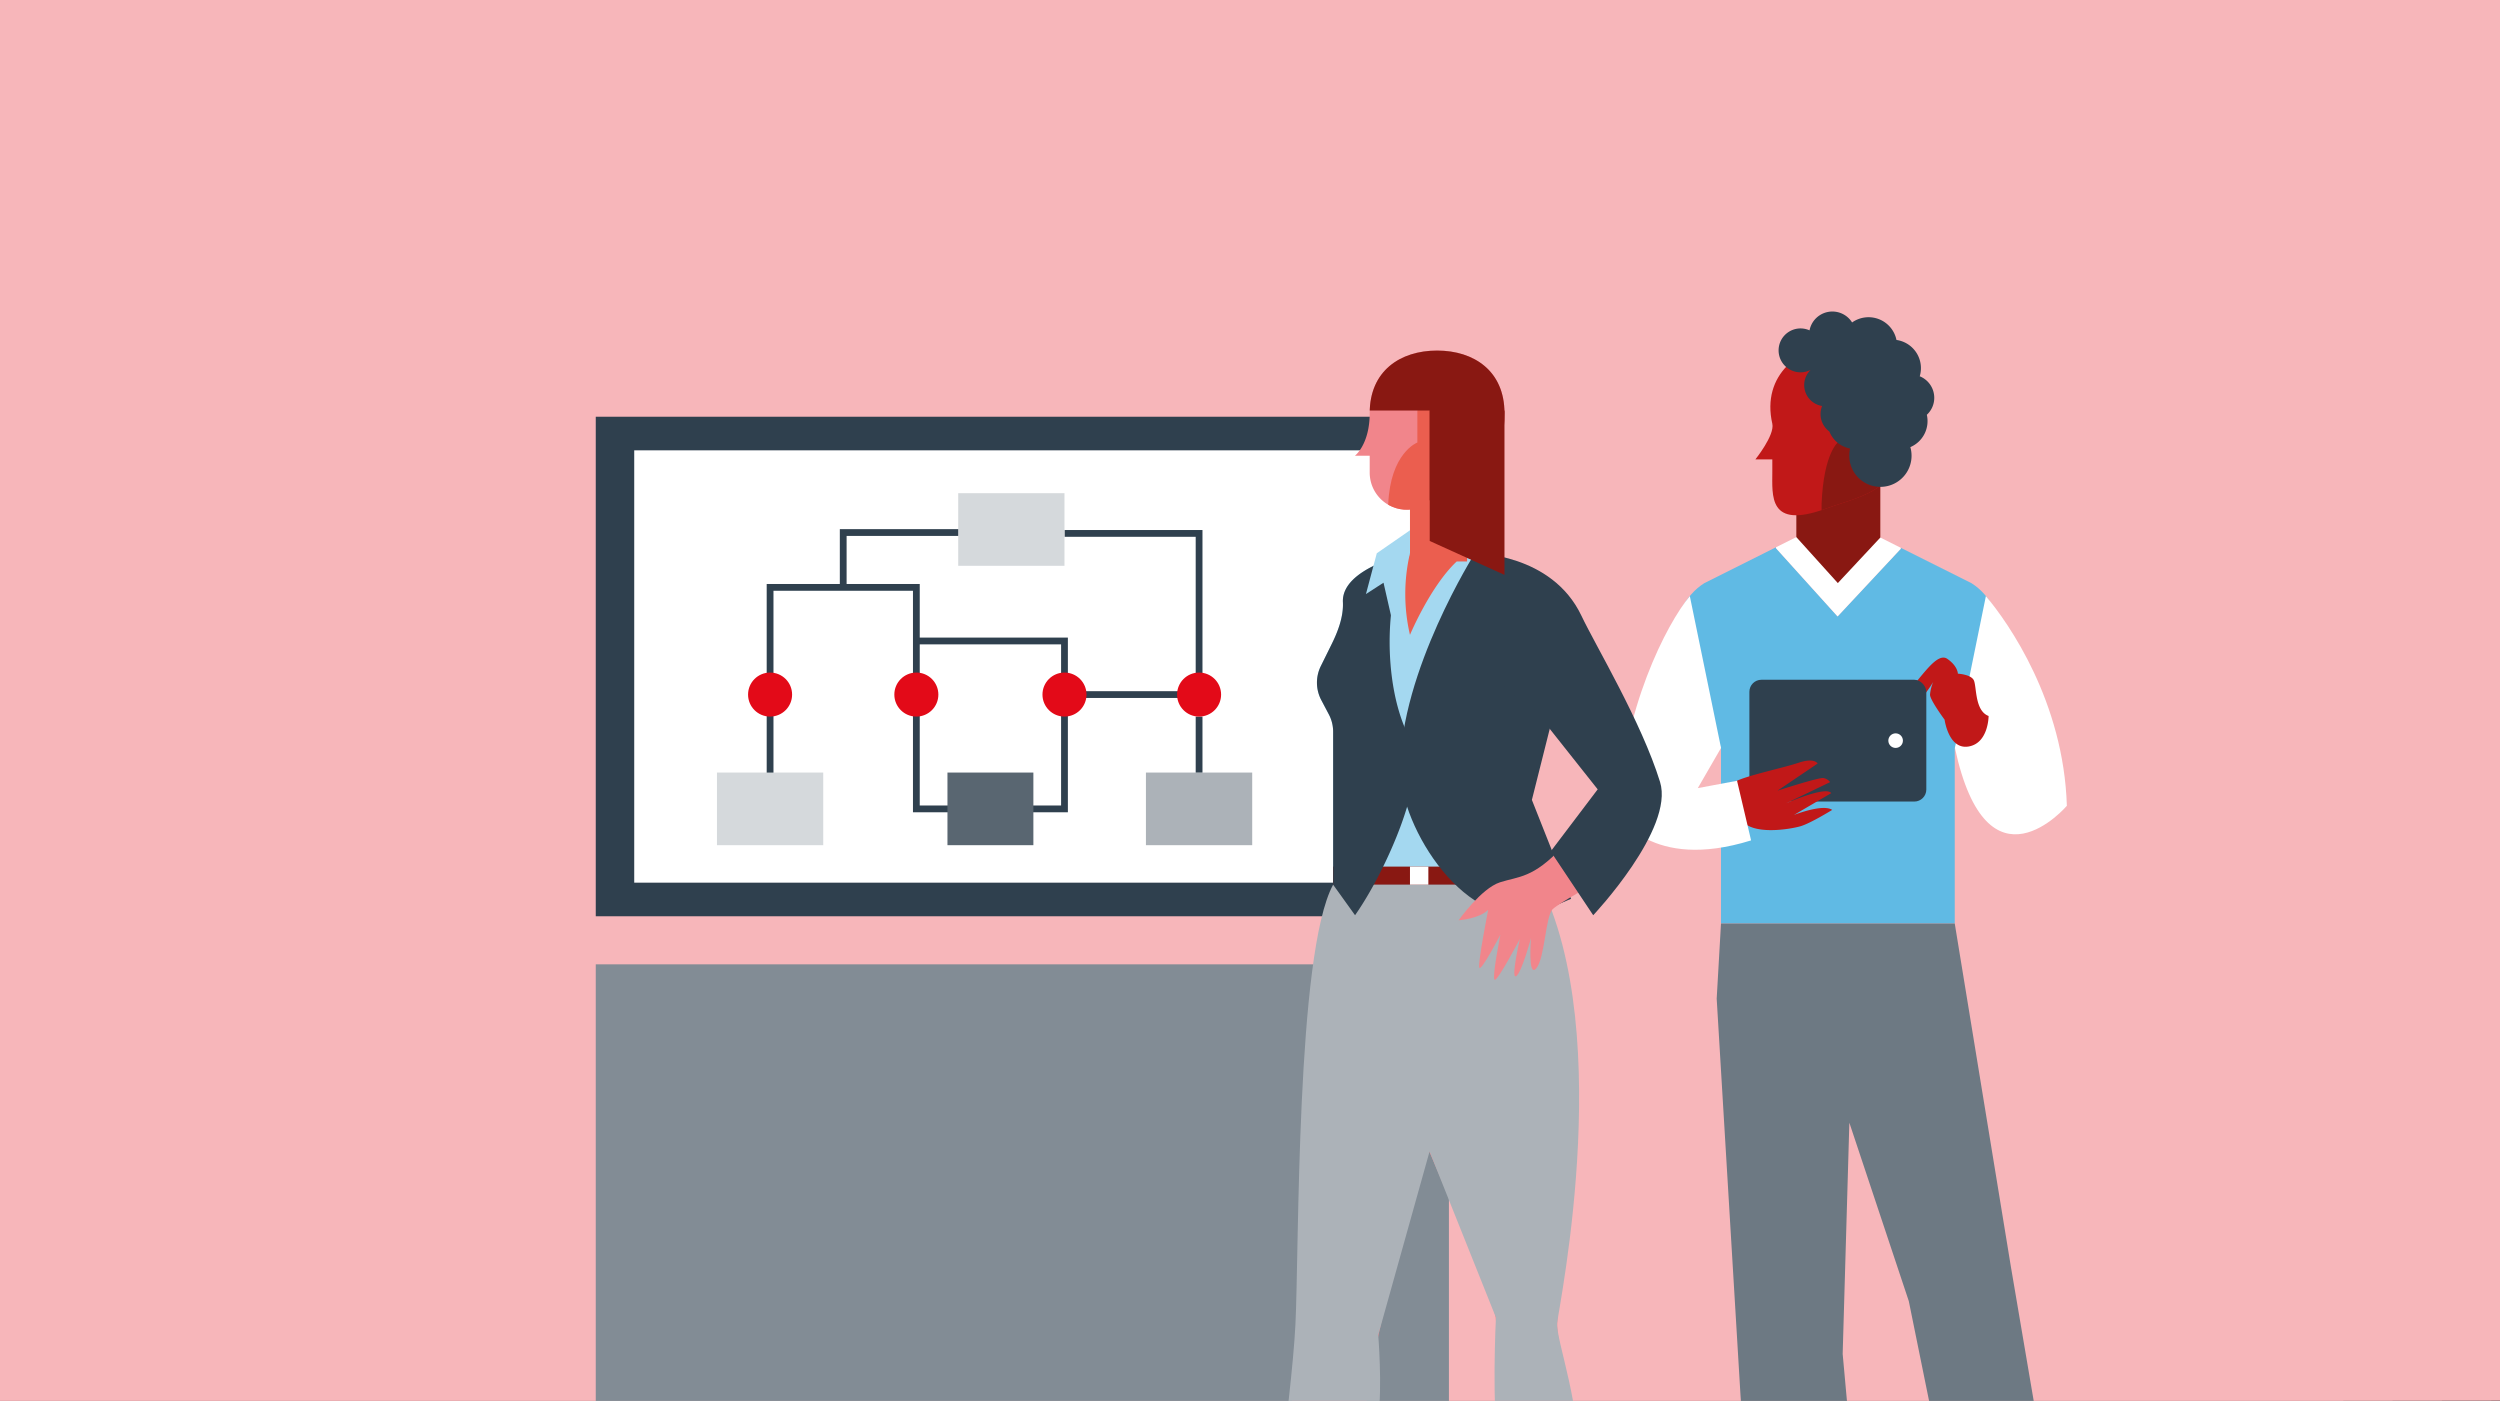 <svg id="Ebene_1" data-name="Ebene 1" xmlns="http://www.w3.org/2000/svg" xmlns:xlink="http://www.w3.org/1999/xlink" viewBox="0 0 737 413"><rect x="0" y="0" width="737" height="413" fill="#333333" stroke="none"/><defs><style>.cls-1,.cls-17{fill:none;}.cls-2{fill:#c11818;}.cls-3{fill:#f1858b;}.cls-4{fill:#f7b6ba;}.cls-5{clip-path:url(#clip-path);}.cls-6{fill:#2f404e;}.cls-7{fill:#fff;}.cls-8{fill:#828c95;}.cls-9{fill:#60bae4;}.cls-10{fill:#891812;}.cls-11{clip-path:url(#clip-path-2);}.cls-12{fill:#6d7983;}.cls-13{fill:#acb2b8;}.cls-14{clip-path:url(#clip-path-3);}.cls-15{fill:#eb5e4f;}.cls-16{fill:#a4d8f0;}.cls-17{stroke:#2f404e;stroke-miterlimit:10;stroke-width:2px;}.cls-18{fill:#d5d9dc;}.cls-19{fill:#e30a18;}.cls-20{fill:#596671;}</style><clipPath id="clip-path"><polygon class="cls-1" points="737.98 -1.17 -1.02 -0.17 -1.02 414.45 737.98 413.45 737.98 -1.17"/></clipPath><clipPath id="clip-path-2"><path class="cls-2" d="M541.8,101.84c-11,0-22.65,8.55-19.32,23.08.76,3.35-5,10.52-5,10.52h5V139c0,7.13-1.24,17.12,15.64,11,11.92-4.35,24.09-5,24.09-28.48C562.21,109.21,552.77,101.84,541.8,101.84Z"/></clipPath><clipPath id="clip-path-3"><path class="cls-3" d="M423.66,103.35c-11,0-19.87,6.1-19.87,18.41,0,9.31-4.36,12.59-4.36,12.59h4.36v4.91a10.93,10.93,0,0,0,12.49,10.89c11.65-1.86,27.24-4.87,27.24-28.39C443.52,109.45,434.63,103.35,423.66,103.35Z"/></clipPath></defs><polygon class="cls-4" points="738.84 -1.7 -0.17 -0.7 -0.17 413.92 738.84 412.92 738.84 -1.7"/><g class="cls-5"><rect class="cls-6" x="175.63" y="122.85" width="251.51" height="147.26"/><rect class="cls-7" x="186.97" y="132.75" width="228.83" height="127.46"/><rect class="cls-8" x="175.63" y="284.29" width="251.51" height="128.71"/><path class="cls-9" d="M590.57,190.5c-.13-7.9-3.75-15.07-9.4-18.59l-20.84-10.43v.31l-18.61,19.93-18.17-20.13v-.25l-21.11,10.57c-5.65,3.52-9.27,10.69-9.4,18.59l14.31,30v51.76h68.91V220.49Z"/><polygon class="cls-7" points="541.72 181.72 560.33 161.79 560.33 161.48 551.91 157.26 541.8 163.22 531.7 157.26 523.55 161.34 523.55 161.59 541.72 181.72"/><polygon class="cls-10" points="529.56 135.44 554.32 135.44 554.32 158.47 541.79 171.89 529.56 158.34 529.56 135.44"/><path class="cls-2" d="M541.8,101.84c-11,0-22.65,8.55-19.32,23.08.76,3.35-5,10.52-5,10.52h5V139c0,7.13-1.24,17.12,15.64,11,11.92-4.35,24.09-5,24.09-28.48C562.21,109.21,552.77,101.84,541.8,101.84Z"/><g class="cls-11"><path class="cls-10" d="M542,93.9v36.34s-4.37,3-5,18.32v7.84h33.67V98.55Z"/></g><path class="cls-7" d="M585.44,175.73c6.75,8,22.93,31.18,23.87,61.82,0,0-23.45,27.54-33-17.06h0Z"/><path class="cls-2" d="M562.76,203.35c3.47-3.23,8.16-11.28,11.29-9.13s3.13,4.38,3.13,4.38,3.67.18,4.64,1.83.2,9.07,4.42,10.64c0,0,0,8-5.9,9s-7.07-7.9-7.07-7.9-4.3-5.81-4.3-7.37a12.09,12.09,0,0,1,.94-3.75s-4.46,7.42-6,5.9A4.2,4.2,0,0,1,562.76,203.35Z"/><rect class="cls-6" x="515.72" y="200.39" width="52.16" height="35.91" rx="3.55"/><circle class="cls-7" cx="558.83" cy="218.34" r="2.15"/><path class="cls-2" d="M511.43,230.47c3.5-1.86,13.95-4,18.8-5.61,4.69-1.59,5.61.23,5.61.23l-11.83,8s12.27-4,13.57-3.72a3.19,3.19,0,0,1,1.94,1.2l-13,6.25s11.81-5.22,13.32-3l-11,6.44s8.51-3.39,11.29-1.5c0,0-6.45,4-9.41,4.84s-14.56,2.88-17.55-2.19a29.66,29.66,0,0,0-6.09-7.56Z"/><path class="cls-7" d="M498.16,175.73c-6.74,8-20.08,33.79-21,64.43,0,0,9.44,16.81,39.06,7.59l-4.14-17.58-11.57,2.17,6.85-11.85Z"/><path class="cls-6" d="M570.22,117.27a6.84,6.84,0,0,0-4.28-6.34,8.39,8.39,0,0,0-6.86-10.71A8.4,8.4,0,0,0,546,95.06a6.86,6.86,0,0,0-12.55,2.33,6.47,6.47,0,1,0,.32,11.65,6.24,6.24,0,0,0,3.38,10.64,6.51,6.51,0,0,0-.46,2.38,6.42,6.42,0,0,0,2.61,5.16,8.19,8.19,0,0,0,6.09,5,8.87,8.87,0,0,0-.22,1.94,9.18,9.18,0,1,0,18-2.35,8.34,8.34,0,0,0,4.86-9.53A6.8,6.8,0,0,0,570.22,117.27Z"/><polygon class="cls-12" points="507.35 272.25 506.08 294.41 513.09 411.19 517.48 475.8 550.2 475.8 543.22 399.15 545.19 330.98 562.71 383.56 581.45 475.8 609.31 470.45 592.79 373.31 576.26 272.25 507.35 272.25"/><path class="cls-3" d="M393,334.51s-11.81,74.62-11.81,75.58-9.37,64.28-9.37,64.28-2.26,6.23-14.86,8c-7.69,1.08-12.27,5.25-13.56,8h43c3.55-3.39-3.56-9.51-2.27-16.79s18.42-44.74,18.42-56.05,11.3-56.2,11.3-56.2Z"/><path class="cls-3" d="M464.45,326.88c1.35,22.39-5.12,54.49-5.39,63.13s8.54,29.89,5.58,49-8,31.16-5.59,36.11,3.38,13.8,3.38,13.8L445,485.5s3.73-6.43,4-10.34c1.44-17.72-6.27-40.62-7.62-51.41s.34-29.43-.47-35.36-19.55-48.88-19.55-48.88Z"/><path class="cls-13" d="M393,260.81C382.06,281,383,368.25,381.89,390.52s-9.37,78.89-9.37,78.89l19.4,3.17S405.05,427.42,406.3,418s0-24.45,0-24.45l15.13-54.08L441,388.39s-1.39,27.52.94,38.3,0,45.89,0,45.89H460.4s4.44-32.67,4.85-38.28c1.37-19.08-6.65-39.26-6.19-44.29s18.5-91-7.78-134.53Z"/><path class="cls-3" d="M423.66,103.35c-11,0-19.87,6.1-19.87,18.41,0,9.31-4.36,12.59-4.36,12.59h4.36v4.91a10.93,10.93,0,0,0,12.49,10.89c11.65-1.86,27.24-4.87,27.24-28.39C443.52,109.45,434.63,103.35,423.66,103.35Z"/><g class="cls-14"><path class="cls-15" d="M417.84,121v9.45s-8,3-8.6,18.33v7.83h16.84V114.25Z"/><polygon class="cls-10" points="399.43 121.03 421.48 121.03 421.48 166.33 453.46 166.33 453.46 93.17 409.37 93.17 395.31 107.22 399.43 121.03"/></g><path class="cls-16" d="M415.66,163.1s-20.25,4.24-19.77,14.42c.21,4.39-1.55,8.86-3.49,12.73l-3,6.07a11,11,0,0,0,.11,10.05l2.23,4.23a10.9,10.9,0,0,1,1.27,5.12v45.09h58.31V201.37l-.37-.84a33,33,0,0,1-.41-25.62l2.23-5.51-20.23-6.3Z"/><path class="cls-15" d="M415.66,147.5v15.6a53,53,0,0,0,0,24.06s6-14.34,13.78-21.64h3.06v-18Z"/><rect class="cls-10" x="392.97" y="255.48" width="58.3" height="5.33"/><rect class="cls-7" x="415.66" y="255.48" width="5.42" height="5.33"/><path class="cls-6" d="M434.79,163.1s-22,34.79-22,63.66c0,17.2,19.59,48.57,41,42.21l9.36-4-11.55-29.16,6-23.87-6.09-40.06Z"/><path class="cls-6" d="M415.79,218c-8.86-16.26-7.4-45.65-.13-54.9,0,0-20.25,4.24-19.77,14.42.21,4.39-1.55,8.86-3.49,12.73l-3,6.07a11,11,0,0,0,.11,10.05l2.23,4.23a10.9,10.9,0,0,1,1.27,5.12v45.09l6.46,9C408.67,256.71,421.35,228.21,415.79,218Z"/><polygon class="cls-16" points="411.91 172.98 415.66 163.1 415.66 156.33 405.88 163.1 402.68 175.13 407.86 171.78 412.76 193.3 411.91 172.98"/><path class="cls-3" d="M460.55,249.71c-8.54,9.22-12.86,8.62-18.37,10.4S430,271.3,430,271.3s6.05-.41,8.72-3.09c0,0-3.05,15.44-2.64,17s6.23-9.65,6.23-9.65-2.63,13.15-1.65,13.3,7.41-12.07,7.41-12.07-2.77,11.91-1.14,11,4.41-11.24,4.41-11.24-1,11.91,1.55,8.93S455.6,270,457.76,268s12.79-7.8,12.79-7.8Z"/><path class="cls-6" d="M434.79,163.1s22.67,0,31.41,18.41c4.27,9,17.69,31.25,23.18,49,4.29,13.87-19.7,39.3-19.7,39.3L457.14,251,471,232.7l-18.23-23-16.22-12.43Z"/><polygon class="cls-10" points="443.52 169.48 421.48 159.48 421.48 121.03 443.52 121.03 443.52 169.48"/></g><polyline class="cls-17" points="227.02 204.76 227.02 173.16 270.14 173.16 270.14 204.76"/><polyline class="cls-17" points="270.14 188.96 313.81 188.96 313.81 204.76"/><polyline class="cls-17" points="353.49 204.76 353.49 157.25 313.81 157.25"/><rect class="cls-18" x="282.48" y="145.39" width="31.33" height="21.41"/><polyline class="cls-17" points="282.48 156.99 248.58 156.99 248.58 173.16"/><rect class="cls-13" x="337.82" y="227.75" width="31.33" height="21.41"/><line class="cls-17" x1="353.49" y1="211.25" x2="353.49" y2="227.75"/><line class="cls-17" x1="227.02" y1="204.76" x2="227.02" y2="238.46"/><polyline class="cls-17" points="270.14 204.76 270.14 238.46 313.81 238.46 313.81 204.76"/><circle class="cls-19" cx="227.02" cy="204.76" r="6.49"/><circle class="cls-19" cx="270.14" cy="204.76" r="6.49"/><rect class="cls-18" x="211.36" y="227.75" width="31.33" height="21.41"/><rect class="cls-20" x="279.31" y="227.75" width="25.33" height="21.41"/><line class="cls-17" x1="353.49" y1="204.76" x2="313.81" y2="204.76"/><circle class="cls-19" cx="353.49" cy="204.76" r="6.49"/><circle class="cls-19" cx="313.81" cy="204.76" r="6.49"/></svg>
